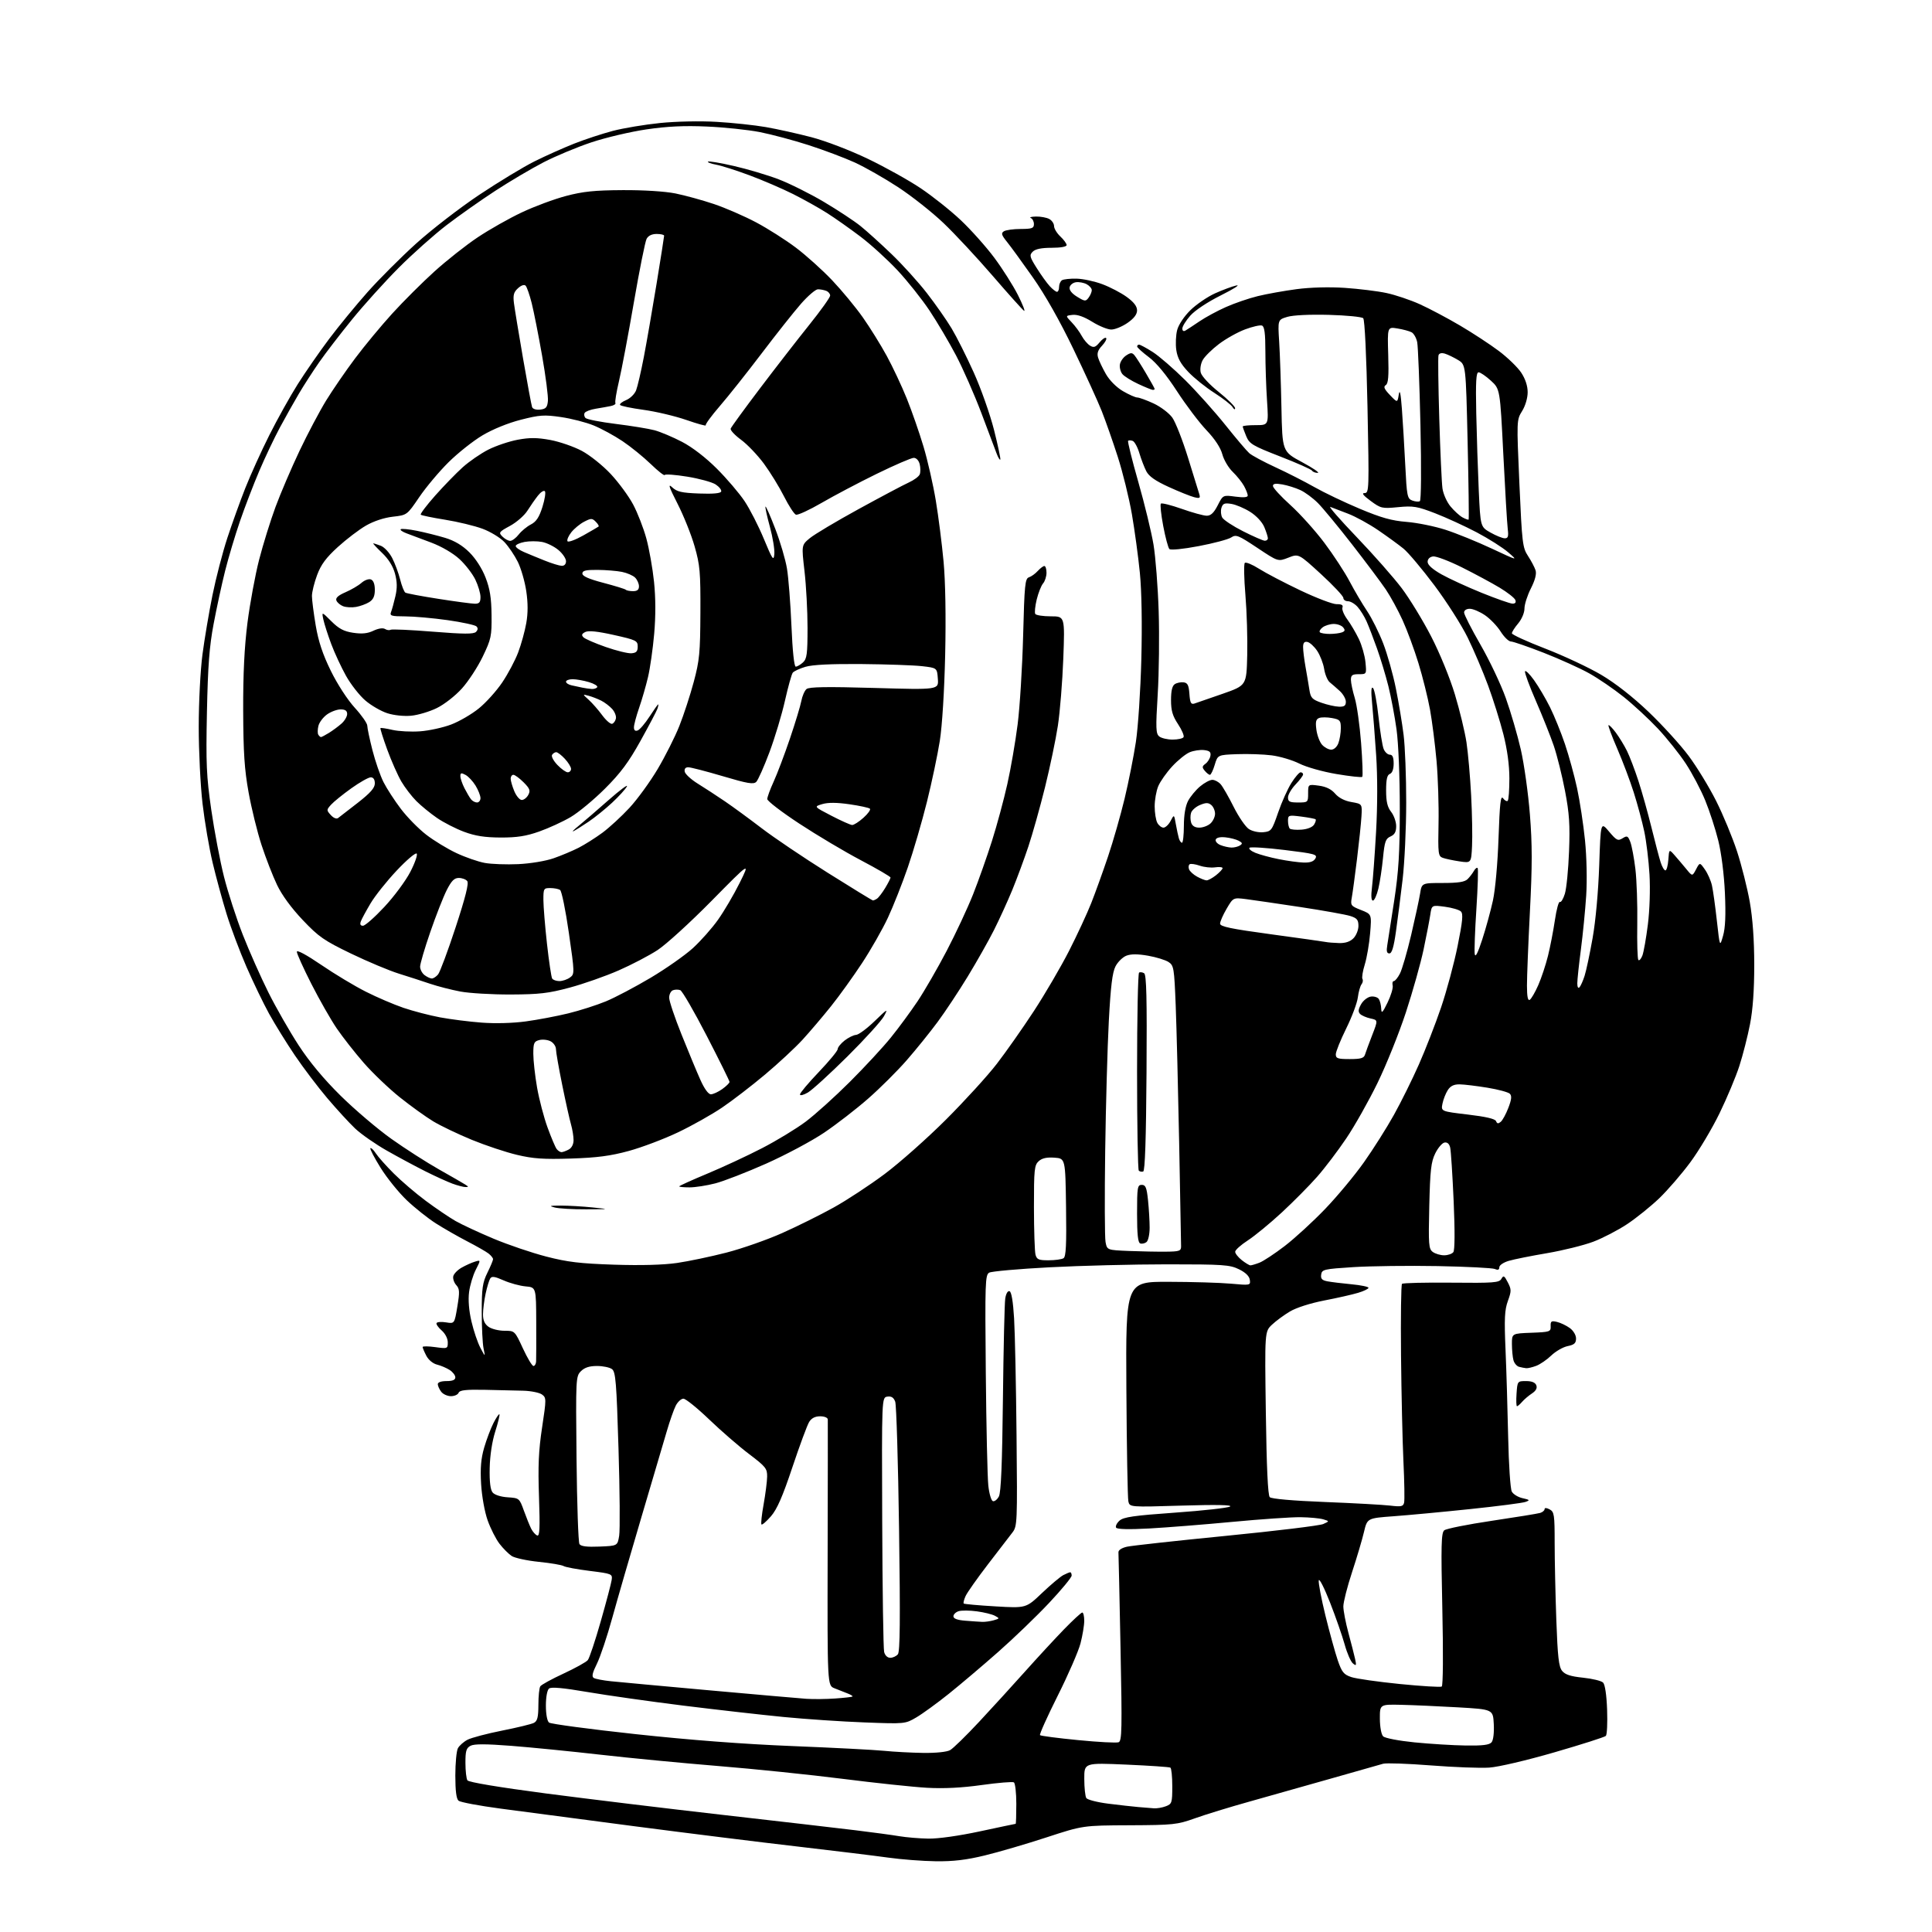 <?xml version="1.0" encoding="UTF-8" standalone="no"?>
<svg 
  version="1.1" 
  xmlns="http://www.w3.org/2000/svg" 
  xmlns:xlink="http://www.w3.org/1999/xlink" 
  xmlns:svg="http://www.w3.org/2000/svg"
  xmlns:rdf="http://www.w3.org/1999/02/22-rdf-syntax-ns#"
  xmlns:cc="http://creativecommons.org/ns#"
  xmlns:dc="http://purl.org/dc/elements/1.1/"
  viewBox="0 0 768 768"
  width="768"
  height="768"
>
<style>svg {background-color: white; }</style>"
<path stroke="none" fill="black" fill-rule="evenodd" d="M372.00,739.88C366.77,739.81 358.23,739.16 353.00,738.42C347.77,737.69 331.57,735.71 317.00,734.02C302.43,732.34 273.40,728.73 252.50,726.00C231.60,723.27 207.54,720.10 199.04,718.96C190.53,717.83 183.00,716.41 182.29,715.82C181.41,715.10 181.00,711.89 181.00,705.81C181.00,700.89 181.46,696.00 182.03,694.94C182.60,693.89 184.33,692.36 185.88,691.56C187.44,690.76 193.61,689.13 199.60,687.94C205.60,686.75 211.29,685.37 212.25,684.86C213.63,684.13 214.00,682.60 214.02,677.71C214.02,674.30 214.36,670.98 214.77,670.35C215.17,669.72 219.32,667.44 224.00,665.28C228.68,663.11 233.02,660.70 233.66,659.92C234.30,659.14 236.62,652.20 238.81,644.50C241.01,636.80 242.96,629.40 243.15,628.05C243.49,625.66 243.24,625.56 234.42,624.46C229.42,623.84 224.76,622.97 224.04,622.53C223.33,622.09 218.90,621.34 214.19,620.86C209.49,620.38 204.62,619.33 203.38,618.52C202.15,617.70 199.96,615.50 198.53,613.63C197.09,611.75 194.99,607.57 193.84,604.35C192.66,601.02 191.54,594.81 191.25,589.94C190.88,583.59 191.19,579.87 192.46,575.47C193.41,572.22 195.07,567.82 196.16,565.68C197.25,563.55 198.31,561.98 198.53,562.20C198.74,562.41 198.00,565.49 196.87,569.04C195.61,573.02 194.76,578.61 194.66,583.59C194.55,589.06 194.93,592.21 195.83,593.29C196.61,594.24 199.07,595.02 201.80,595.20C206.39,595.50 206.47,595.56 208.25,600.50C209.24,603.25 210.55,606.49 211.16,607.70C211.78,608.91 212.85,610.11 213.54,610.38C214.54,610.76 214.69,607.55 214.26,595.04C213.83,582.72 214.10,576.60 215.49,567.44C217.21,556.07 217.20,555.62 215.44,554.33C214.44,553.60 211.12,552.92 208.06,552.83C205.00,552.74 198.07,552.58 192.66,552.47C185.17,552.33 182.70,552.61 182.31,553.64C182.02,554.39 180.65,555.00 179.25,555.00C177.86,555.00 176.12,554.21 175.39,553.25C174.66,552.29 174.05,550.94 174.03,550.25C174.01,549.48 175.35,549.00 177.50,549.00C179.92,549.00 181.00,548.54 181.00,547.52C181.00,546.71 179.99,545.39 178.75,544.59C177.51,543.79 175.25,542.83 173.72,542.45C172.10,542.05 170.32,540.58 169.47,538.93C168.66,537.37 168.00,535.81 168.00,535.46C168.00,535.10 170.25,535.12 173.00,535.50C177.89,536.17 178.00,536.13 178.00,533.59C178.00,532.07 176.97,530.09 175.53,528.84C174.18,527.66 173.29,526.35 173.55,525.92C173.82,525.48 175.53,525.37 177.35,525.67C180.67,526.21 180.67,526.21 181.80,519.39C182.77,513.56 182.71,512.33 181.38,510.86C180.52,509.92 179.98,508.35 180.17,507.38C180.35,506.40 181.86,504.84 183.50,503.91C185.15,502.97 187.54,501.90 188.82,501.52C191.13,500.82 191.13,500.82 189.12,504.77C188.01,506.94 186.82,510.91 186.47,513.60C186.06,516.73 186.40,520.96 187.41,525.28C188.28,529.01 189.88,533.74 190.96,535.78C192.94,539.50 192.94,539.50 192.22,536.00C191.82,534.08 191.50,527.55 191.50,521.50C191.50,512.11 191.83,509.83 193.75,505.93C194.99,503.42 196.00,501.00 196.00,500.54C196.00,500.09 195.21,499.10 194.25,498.33C193.29,497.57 189.46,495.38 185.75,493.46C182.04,491.54 176.41,488.32 173.25,486.31C170.09,484.29 164.89,480.15 161.69,477.11C158.50,474.07 153.83,468.28 151.31,464.25C148.80,460.22 146.97,456.70 147.24,456.43C147.51,456.16 148.48,457.08 149.39,458.47C150.30,459.87 153.51,463.47 156.52,466.47C159.52,469.48 165.25,474.37 169.24,477.34C173.23,480.31 178.55,483.91 181.05,485.35C183.56,486.78 190.36,489.95 196.18,492.39C202.00,494.83 211.43,498.03 217.13,499.50C225.59,501.69 230.56,502.28 244.12,502.73C254.82,503.08 263.72,502.83 269.12,502.05C273.73,501.38 282.57,499.52 288.76,497.93C294.96,496.33 304.95,492.83 310.96,490.15C316.97,487.47 326.15,482.91 331.36,480.02C336.57,477.14 345.71,471.13 351.67,466.68C357.63,462.22 368.60,452.49 376.06,445.04C383.51,437.59 392.60,427.63 396.24,422.90C399.89,418.17 406.53,408.72 410.99,401.90C415.45,395.08 421.73,384.32 424.96,378.00C428.18,371.68 432.15,363.12 433.78,359.00C435.41,354.88 438.41,346.55 440.45,340.50C442.49,334.45 445.45,324.10 447.04,317.50C448.62,310.90 450.64,300.77 451.52,295.00C452.41,289.18 453.38,274.47 453.70,262.00C454.05,248.05 453.83,235.05 453.12,227.79C452.49,221.35 451.05,210.81 449.94,204.37C448.82,197.93 446.29,187.67 444.33,181.58C442.37,175.49 439.50,167.32 437.96,163.42C436.42,159.53 431.34,148.42 426.68,138.73C421.33,127.60 415.41,117.14 410.60,110.31C406.42,104.36 401.79,98.00 400.31,96.17C398.09,93.42 397.88,92.69 399.06,91.94C399.85,91.44 402.86,91.02 405.75,91.02C410.25,91.00 411.00,90.73 411.00,89.08C411.00,88.03 410.44,86.94 409.75,86.66C409.06,86.38 409.99,86.12 411.82,86.08C413.64,86.04 416.00,86.47 417.07,87.04C418.13,87.60 419.00,88.88 419.00,89.86C419.00,90.85 420.13,92.71 421.50,94.00C422.88,95.29 424.00,96.83 424.00,97.42C424.00,98.07 421.63,98.50 418.04,98.50C413.99,98.50 411.57,99.00 410.53,100.04C409.14,101.43 409.29,102.08 412.10,106.54C413.81,109.27 416.14,112.51 417.28,113.75C418.42,114.99 419.72,116.00 420.17,116.00C420.63,116.00 421.00,115.13 421.00,114.06C421.00,112.99 421.53,111.79 422.17,111.39C422.82,110.99 425.43,110.71 427.97,110.77C430.52,110.83 435.12,111.82 438.19,112.97C441.27,114.12 445.64,116.40 447.89,118.04C450.70,120.07 452.00,121.76 452.00,123.37C452.00,124.97 450.78,126.57 448.20,128.36C446.10,129.81 443.21,131.00 441.76,131.00C440.32,131.00 436.91,129.62 434.18,127.92C430.92,125.90 428.25,124.96 426.37,125.17C423.50,125.50 423.50,125.50 426.00,128.11C427.38,129.55 429.18,131.98 430.00,133.52C430.82,135.05 432.32,136.80 433.31,137.40C434.79,138.29 435.49,138.05 437.09,136.11C438.17,134.79 439.34,134.01 439.70,134.36C440.05,134.72 439.32,136.09 438.08,137.42C436.42,139.18 436.00,140.46 436.51,142.16C436.89,143.45 438.30,146.40 439.63,148.72C441.06,151.21 443.82,153.98 446.36,155.47C448.74,156.86 451.31,158.00 452.09,158.01C452.86,158.02 455.79,159.09 458.60,160.39C461.40,161.70 464.74,164.23 466.02,166.02C467.29,167.81 470.09,174.95 472.24,181.89C474.39,188.83 476.41,195.35 476.73,196.40C477.23,198.02 476.94,198.20 474.69,197.64C473.24,197.27 468.70,195.45 464.60,193.58C459.31,191.17 456.72,189.36 455.68,187.34C454.88,185.78 453.63,182.54 452.92,180.15C452.21,177.75 451.01,175.56 450.27,175.27C449.52,174.99 448.70,174.97 448.44,175.23C448.18,175.49 450.00,182.86 452.50,191.60C455.00,200.35 457.71,211.55 458.54,216.50C459.36,221.45 460.29,233.38 460.59,243.00C460.90,252.62 460.73,267.48 460.21,276.00C459.38,289.58 459.46,291.65 460.82,292.75C461.68,293.44 464.07,294.00 466.13,294.00C468.19,294.00 470.15,293.57 470.48,293.04C470.81,292.50 469.82,290.17 468.29,287.86C466.11,284.57 465.50,282.48 465.50,278.29C465.50,274.62 465.97,272.62 467.00,271.96C467.82,271.42 469.40,271.10 470.50,271.24C472.10,271.45 472.56,272.38 472.81,275.85C473.07,279.40 473.43,280.10 474.81,279.67C475.74,279.37 480.77,277.64 486.00,275.80C495.50,272.47 495.50,272.47 495.79,260.49C495.95,253.89 495.63,243.11 495.07,236.52C494.51,229.93 494.41,224.19 494.83,223.77C495.26,223.34 497.80,224.39 500.48,226.09C503.16,227.79 510.56,231.66 516.92,234.69C523.29,237.72 529.77,240.19 531.33,240.17C533.33,240.14 534.01,240.53 533.64,241.50C533.35,242.25 534.21,244.36 535.55,246.19C536.90,248.01 538.97,251.53 540.16,254.00C541.35,256.48 542.54,260.64 542.79,263.25C543.25,268.00 543.25,268.00 540.13,268.00C537.55,268.00 537.00,268.39 537.01,270.25C537.02,271.49 537.71,274.75 538.55,277.50C539.38,280.25 540.52,288.30 541.06,295.39C541.60,302.48 541.81,308.52 541.52,308.81C541.23,309.10 536.61,308.60 531.25,307.69C525.79,306.77 519.30,304.94 516.50,303.53C513.75,302.15 508.80,300.68 505.50,300.26C502.20,299.84 496.02,299.63 491.78,299.79C484.06,300.08 484.06,300.08 482.87,304.04C482.22,306.22 481.36,308.00 480.96,308.00C480.57,308.00 479.64,307.28 478.91,306.39C477.78,305.04 477.83,304.60 479.20,303.60C480.09,302.95 480.97,301.53 481.16,300.46C481.42,298.95 480.85,298.43 478.64,298.17C477.07,297.99 474.49,298.38 472.92,299.03C471.34,299.69 468.20,302.22 465.95,304.67C463.69,307.12 461.21,310.65 460.42,312.53C459.64,314.40 459.00,318.00 459.00,320.53C459.00,323.06 459.47,326.00 460.04,327.07C460.60,328.13 461.72,329.00 462.50,329.00C463.29,329.00 464.56,327.80 465.33,326.34C466.72,323.69 466.72,323.69 467.41,327.59C467.79,329.74 468.34,332.29 468.62,333.25C468.90,334.21 469.46,335.00 469.86,335.00C470.26,335.00 470.60,331.96 470.61,328.25C470.62,323.95 471.23,320.36 472.28,318.37C473.19,316.65 475.33,314.06 477.04,312.62C478.75,311.18 480.95,310.00 481.92,310.00C482.89,310.00 484.38,310.79 485.23,311.75C486.08,312.71 488.40,316.75 490.39,320.73C492.38,324.70 495.10,328.67 496.43,329.55C497.79,330.44 500.32,331.00 502.18,330.82C505.34,330.51 505.61,330.15 508.08,322.99C509.50,318.86 511.87,313.58 513.35,311.24C514.82,308.91 516.47,307.00 517.01,307.00C517.56,307.00 518.00,307.38 518.00,307.85C518.00,308.32 516.65,310.12 515.00,311.84C513.35,313.57 512.00,315.89 512.00,316.99C512.00,318.67 512.66,319.00 516.00,319.00C519.93,319.00 520.00,318.94 520.00,315.37C520.00,311.74 520.00,311.74 524.25,312.31C527.12,312.69 529.22,313.72 530.74,315.49C532.18,317.16 534.52,318.37 537.25,318.83C541.50,319.57 541.50,319.57 541.20,324.53C541.04,327.26 540.24,334.90 539.43,341.50C538.62,348.10 537.69,354.98 537.36,356.78C536.79,359.90 536.98,360.15 541.01,361.74C545.27,363.41 545.27,363.41 544.65,370.95C544.31,375.10 543.35,380.69 542.53,383.37C541.70,386.04 541.28,388.65 541.60,389.16C541.91,389.67 541.74,390.63 541.22,391.29C540.70,391.96 540.04,394.30 539.76,396.50C539.49,398.70 537.40,404.26 535.13,408.86C532.86,413.46 531.00,418.07 531.00,419.11C531.00,420.74 531.77,421.00 536.53,421.00C540.93,421.00 542.17,420.64 542.60,419.25C542.89,418.29 544.18,414.80 545.46,411.50C547.79,405.50 547.79,405.50 544.80,404.86C543.16,404.50 541.30,403.70 540.67,403.07C539.82,402.22 539.91,401.25 541.05,399.21C541.88,397.72 543.63,396.35 544.92,396.16C546.21,395.98 547.66,396.43 548.12,397.16C548.59,397.90 549.01,399.62 549.06,401.00C549.14,403.06 549.59,402.61 551.59,398.50C552.93,395.75 553.84,392.71 553.61,391.75C553.38,390.79 553.58,390.00 554.07,390.00C554.55,390.00 555.65,388.65 556.50,387.00C557.35,385.35 559.35,378.49 560.94,371.75C562.52,365.01 564.13,357.59 564.50,355.25C565.18,351.00 565.18,351.00 573.52,351.00C579.72,351.00 582.26,350.60 583.41,349.45C584.26,348.60 585.38,347.14 585.90,346.21C586.42,345.28 587.09,344.76 587.38,345.05C587.68,345.34 587.45,352.65 586.89,361.29C586.32,369.92 586.03,378.01 586.23,379.25C586.48,380.77 587.45,378.89 589.21,373.48C590.65,369.07 592.56,362.10 593.46,357.98C594.40,353.66 595.35,343.14 595.69,333.09C596.18,319.21 596.54,316.02 597.50,317.33C598.16,318.23 598.99,318.68 599.35,318.32C599.71,317.96 600.00,313.97 600.00,309.46C600.00,304.10 599.17,298.00 597.62,291.88C596.30,286.72 593.57,278.00 591.54,272.50C589.51,267.00 585.87,258.45 583.45,253.50C581.03,248.55 575.07,239.20 570.21,232.71C565.35,226.23 559.82,219.66 557.93,218.11C556.05,216.57 551.50,213.26 547.84,210.76C544.18,208.26 538.78,205.30 535.84,204.19C532.90,203.08 529.75,201.88 528.84,201.51C527.92,201.15 532.65,206.56 539.34,213.54C546.03,220.52 554.07,229.65 557.22,233.83C560.36,238.01 565.62,246.62 568.89,252.96C572.30,259.56 576.34,269.42 578.33,276.00C580.24,282.32 582.32,290.93 582.95,295.11C583.58,299.30 584.41,308.75 584.80,316.11C585.19,323.48 585.35,332.56 585.16,336.30C584.83,343.10 584.83,343.10 580.16,342.41C577.60,342.03 574.62,341.40 573.54,341.01C571.71,340.35 571.60,339.43 571.84,327.40C571.99,320.30 571.63,309.10 571.05,302.50C570.46,295.90 569.29,286.68 568.44,282.00C567.58,277.32 565.53,269.06 563.86,263.63C562.20,258.20 559.36,250.50 557.54,246.52C555.73,242.54 552.72,237.04 550.87,234.30C549.02,231.56 543.00,223.53 537.50,216.45C532.00,209.38 525.88,201.97 523.90,199.98C521.93,198.00 518.78,195.67 516.90,194.81C515.03,193.94 511.81,192.94 509.75,192.57C507.00,192.09 506.00,192.26 506.01,193.20C506.02,193.92 509.14,197.32 512.96,200.77C516.77,204.22 522.85,210.97 526.45,215.77C530.06,220.57 534.59,227.50 536.51,231.16C538.44,234.82 541.55,240.10 543.43,242.89C545.31,245.68 548.20,251.48 549.85,255.77C551.51,260.07 553.77,268.12 554.88,273.66C556.00,279.21 557.38,287.50 557.95,292.10C558.53,296.69 559.00,308.78 558.99,318.97C558.99,329.16 558.34,342.90 557.57,349.50C556.79,356.10 555.60,365.44 554.92,370.25C554.05,376.48 553.30,379.00 552.30,379.00C551.28,379.00 551.06,378.13 551.46,375.75C551.76,373.96 553.00,365.98 554.22,358.00C555.98,346.40 556.43,339.10 556.44,321.50C556.45,308.82 555.90,295.48 555.15,290.00C554.43,284.77 552.97,277.01 551.90,272.75C550.83,268.49 548.80,261.74 547.37,257.75C545.95,253.76 544.09,248.93 543.23,247.00C542.37,245.07 540.77,242.49 539.66,241.25C538.56,240.01 536.83,239.00 535.83,239.00C534.82,239.00 534.00,238.41 534.00,237.68C534.00,236.96 530.00,232.70 525.12,228.22C516.23,220.07 516.23,220.07 512.14,221.68C508.05,223.28 508.05,223.28 499.79,217.77C492.21,212.73 491.34,212.38 489.40,213.66C488.23,214.42 482.43,215.97 476.50,217.09C470.23,218.28 465.36,218.76 464.85,218.25C464.36,217.76 463.26,213.64 462.40,209.09C461.54,204.55 461.12,200.54 461.47,200.20C461.81,199.85 465.56,200.80 469.80,202.29C474.03,203.79 478.50,205.02 479.73,205.01C481.33,205.00 482.55,203.84 484.06,200.88C486.16,196.76 486.16,196.76 491.08,197.42C494.35,197.85 496.00,197.71 496.00,196.98C496.00,196.39 495.34,194.69 494.53,193.20C493.72,191.72 491.69,189.18 490.02,187.57C488.35,185.97 486.49,182.82 485.89,180.57C485.19,177.96 482.93,174.52 479.58,171.00C476.70,167.97 471.43,161.00 467.86,155.50C463.68,149.06 459.71,144.25 456.72,142.00C454.16,140.07 452.05,138.16 452.03,137.75C452.01,137.34 452.36,137.00 452.80,137.00C453.25,137.00 455.68,138.31 458.20,139.91C460.73,141.52 466.57,146.58 471.19,151.16C475.80,155.75 482.98,163.78 487.15,169.00C491.32,174.22 495.58,179.25 496.62,180.16C497.65,181.07 502.32,183.58 507.00,185.74C511.68,187.89 518.65,191.45 522.50,193.63C526.35,195.82 534.45,199.69 540.50,202.23C549.05,205.82 553.20,206.99 559.12,207.46C563.31,207.79 570.28,209.20 574.62,210.60C578.95,212.00 587.23,215.36 593.00,218.07C603.50,222.98 603.50,222.98 599.52,219.55C597.33,217.65 591.70,214.09 587.02,211.62C582.33,209.15 574.90,205.74 570.50,204.04C563.37,201.29 561.78,201.02 555.80,201.60C549.40,202.22 548.91,202.11 544.85,199.12C541.90,196.95 541.17,196.00 542.45,196.00C544.23,196.00 544.27,194.64 543.60,161.75C543.18,141.33 542.50,127.10 541.90,126.50C541.35,125.95 535.19,125.35 528.21,125.16C520.61,124.96 514.00,125.28 511.73,125.96C507.94,127.10 507.94,127.10 508.49,135.80C508.79,140.58 509.20,152.38 509.39,162.00C509.74,179.50 509.74,179.50 517.62,183.73C521.95,186.06 524.74,187.97 523.81,187.98C522.88,187.99 521.86,187.59 521.55,187.08C521.24,186.57 515.54,184.04 508.89,181.46C497.89,177.18 496.67,176.45 495.40,173.41C494.63,171.57 494.00,169.82 494.00,169.53C494.00,169.24 496.32,169.00 499.15,169.00C504.30,169.00 504.30,169.00 503.66,159.25C503.30,153.89 503.01,145.10 503.01,139.72C503.00,132.47 502.65,129.80 501.66,129.42C500.92,129.14 497.89,129.83 494.91,130.95C491.93,132.07 487.26,134.69 484.53,136.77C481.79,138.84 478.91,141.69 478.12,143.09C477.30,144.55 476.96,146.69 477.31,148.11C477.67,149.52 480.77,152.86 484.47,155.82C488.06,158.70 490.99,161.61 490.97,162.28C490.95,162.96 490.51,162.76 489.97,161.84C489.44,160.93 486.19,158.39 482.75,156.19C479.31,154.00 474.64,150.25 472.37,147.85C469.34,144.65 468.08,142.36 467.60,139.19C467.25,136.82 467.41,133.21 467.95,131.17C468.53,129.01 470.74,125.71 473.23,123.28C475.58,120.98 479.98,117.98 483.00,116.61C486.02,115.25 489.85,113.83 491.50,113.47C493.15,113.12 490.40,114.87 485.39,117.37C480.01,120.06 474.99,123.39 473.14,125.50C471.41,127.46 470.00,129.76 470.00,130.59C470.00,131.54 470.48,131.84 471.25,131.39C471.94,130.99 474.44,129.35 476.81,127.74C479.18,126.13 483.91,123.57 487.31,122.06C490.72,120.54 496.43,118.58 500.00,117.71C503.57,116.84 510.53,115.59 515.46,114.94C520.94,114.22 528.37,114.02 534.57,114.43C540.14,114.81 547.58,115.72 551.10,116.47C554.62,117.21 560.59,119.22 564.37,120.92C568.15,122.63 575.35,126.44 580.37,129.40C585.39,132.35 592.35,136.91 595.83,139.53C599.32,142.15 603.32,146.03 604.72,148.15C606.36,150.64 607.27,153.40 607.27,155.92C607.27,158.20 606.36,161.31 605.07,163.39C602.87,166.95 602.87,166.98 603.98,192.23C605.03,215.96 605.24,217.71 607.41,221.01C608.68,222.95 610.03,225.51 610.41,226.70C610.86,228.14 610.24,230.57 608.55,233.91C607.15,236.67 606.00,240.26 606.00,241.89C606.00,243.58 604.93,246.11 603.50,247.82C602.12,249.45 601.00,251.22 601.00,251.75C601.00,252.27 607.00,255.03 614.34,257.86C621.67,260.70 631.66,265.38 636.53,268.26C642.14,271.58 649.05,276.99 655.36,283.00C660.84,288.23 668.00,296.09 671.27,300.48C674.54,304.87 679.46,312.94 682.21,318.42C684.96,323.89 688.69,332.90 690.50,338.44C692.30,343.97 694.58,353.00 695.56,358.50C696.72,365.09 697.33,373.62 697.34,383.50C697.34,393.54 696.79,401.37 695.65,407.18C694.72,411.96 692.83,419.38 691.44,423.68C690.06,427.98 686.50,436.47 683.54,442.55C680.59,448.63 675.35,457.41 671.91,462.05C668.47,466.70 662.92,473.12 659.58,476.33C656.24,479.53 650.51,484.15 646.86,486.58C643.21,489.01 637.13,492.17 633.36,493.60C629.59,495.02 621.33,497.07 615.00,498.15C608.67,499.22 601.81,500.60 599.75,501.21C597.65,501.83 596.00,502.95 596.00,503.77C596.00,504.77 595.46,504.98 594.25,504.45C593.29,504.03 583.05,503.51 571.50,503.29C559.95,503.08 544.88,503.27 538.00,503.70C526.25,504.45 525.48,504.63 525.19,506.66C524.95,508.34 525.51,508.93 527.69,509.35C529.24,509.64 533.54,510.17 537.25,510.52C540.96,510.87 544.00,511.50 544.00,511.92C544.00,512.34 542.14,513.24 539.86,513.92C537.58,514.61 531.52,515.98 526.38,516.97C520.91,518.03 515.28,519.83 512.78,521.33C510.42,522.73 507.20,525.10 505.62,526.60C502.74,529.32 502.74,529.32 503.19,561.68C503.49,583.33 504.01,594.41 504.75,595.15C505.42,595.82 513.94,596.57 526.67,597.07C538.13,597.52 549.80,598.17 552.62,598.50C557.02,599.03 557.80,598.86 558.16,597.31C558.39,596.31 558.27,588.98 557.89,581.00C557.51,573.02 557.08,554.01 556.93,538.75C556.78,523.49 556.95,510.71 557.32,510.35C557.68,509.99 566.50,509.78 576.92,509.88C593.86,510.05 595.96,509.89 596.82,508.37C597.65,506.88 597.98,507.05 599.37,509.75C600.83,512.57 600.83,513.22 599.40,517.17C598.11,520.72 597.94,524.20 598.47,536.50C598.82,544.75 599.29,560.39 599.52,571.25C599.74,582.11 600.39,591.86 600.96,592.92C601.52,593.97 603.45,595.16 605.24,595.55C608.12,596.19 608.26,596.36 606.43,597.03C605.30,597.45 595.40,598.74 584.43,599.88C573.47,601.03 559.77,602.31 554.00,602.73C543.50,603.50 543.50,603.50 542.20,609.00C541.49,612.02 539.35,619.23 537.45,625.00C535.55,630.78 534.00,636.88 534.00,638.57C534.00,640.26 534.91,644.98 536.01,649.07C537.12,653.16 538.32,657.85 538.68,659.50C539.25,662.12 539.14,662.34 537.80,661.23C536.95,660.54 535.48,657.16 534.53,653.73C533.58,650.30 530.96,642.77 528.70,637.00C526.44,631.23 524.42,627.27 524.23,628.22C524.03,629.16 525.22,635.46 526.88,642.22C528.54,648.97 530.75,656.98 531.78,660.00C533.41,664.74 534.16,665.66 537.18,666.67C539.11,667.32 547.78,668.55 556.45,669.42C565.12,670.28 572.62,670.74 573.11,670.43C573.64,670.11 573.74,657.26 573.35,639.69C572.79,614.19 572.91,609.32 574.12,608.32C574.90,607.67 583.41,605.97 593.02,604.54C602.63,603.11 611.29,601.70 612.25,601.41C613.21,601.11 614.00,600.43 614.00,599.90C614.00,599.31 614.78,599.35 616.00,600.00C617.83,600.98 618.00,602.09 618.00,613.37C618.00,620.14 618.30,633.89 618.66,643.93C619.19,658.63 619.64,662.57 620.96,664.20C622.17,665.69 624.34,666.40 629.30,666.91C632.99,667.29 636.57,668.17 637.25,668.85C638.02,669.62 638.64,673.79 638.85,679.65C639.04,684.90 638.82,689.58 638.35,690.05C637.88,690.52 628.73,693.44 618.00,696.55C606.86,699.78 595.71,702.40 592.00,702.65C588.42,702.89 577.98,702.50 568.80,701.78C559.61,701.06 551.06,700.76 549.80,701.12C548.53,701.48 539.17,704.13 529.00,707.03C518.83,709.92 504.20,714.05 496.50,716.21C488.80,718.36 479.12,721.33 475.00,722.81C467.94,725.33 466.42,725.49 449.00,725.57C430.50,725.65 430.50,725.65 416.00,730.39C408.02,733.00 397.00,736.23 391.50,737.56C384.15,739.35 378.98,739.97 372.00,739.88zM369.01,730.88C372.91,730.95 381.15,729.79 389.50,728.00C397.19,726.35 403.59,725.00 403.74,725.00C403.88,725.00 404.00,721.43 404.00,717.06C404.00,712.69 403.56,708.85 403.03,708.52C402.50,708.19 396.76,708.67 390.28,709.57C382.34,710.69 375.24,711.04 368.50,710.67C363.00,710.36 347.93,708.76 335.00,707.12C322.07,705.48 299.80,703.18 285.50,702.02C271.20,700.85 250.05,698.82 238.50,697.50C226.95,696.18 211.10,694.61 203.28,694.00C193.04,693.21 188.49,693.20 187.03,693.98C185.35,694.88 185.00,696.06 185.02,700.79C185.02,703.93 185.38,707.05 185.80,707.71C186.28,708.46 198.26,710.46 217.04,712.93C233.79,715.12 265.50,718.97 287.50,721.47C309.50,723.97 333.12,726.71 340.00,727.55C346.88,728.39 354.75,729.45 357.50,729.92C360.25,730.38 365.43,730.82 369.01,730.88zM458.68,718.83C459.89,718.92 462.02,718.56 463.43,718.02C465.85,717.11 466.00,716.64 466.00,710.08C466.00,706.25 465.66,702.91 465.25,702.66C464.84,702.40 456.96,701.87 447.75,701.46C431.00,700.73 431.00,700.73 431.02,707.12C431.02,710.63 431.39,714.06 431.82,714.75C432.26,715.43 436.19,716.44 440.56,716.99C444.93,717.54 450.30,718.14 452.50,718.33C454.70,718.51 457.48,718.74 458.68,718.83zM367.00,696.81C372.04,696.88 376.39,696.43 377.67,695.71C378.87,695.05 384.04,690.00 389.17,684.50C394.30,679.00 402.52,670.00 407.43,664.50C412.34,659.00 419.31,651.46 422.90,647.75C426.50,644.04 429.80,641.00 430.22,641.00C430.65,641.00 431.00,642.48 431.00,644.29C431.00,646.10 430.33,650.14 429.52,653.26C428.71,656.39 424.63,665.76 420.46,674.08C416.29,682.40 413.12,689.46 413.42,689.75C413.72,690.05 420.53,690.94 428.57,691.72C436.60,692.51 443.84,692.89 444.67,692.57C445.98,692.07 446.08,687.44 445.43,655.27C445.03,635.07 444.66,617.88 444.60,617.08C444.54,616.20 445.88,615.32 448.00,614.84C449.93,614.41 467.70,612.46 487.50,610.51C507.30,608.56 524.62,606.45 526.00,605.83C528.50,604.70 528.50,604.70 526.00,603.95C524.62,603.54 520.58,603.16 517.00,603.11C513.42,603.06 501.27,603.89 490.00,604.96C478.73,606.02 463.83,607.21 456.89,607.59C448.78,608.03 444.07,607.92 443.67,607.27C443.33,606.72 443.93,605.47 445.00,604.50C446.60,603.05 450.60,602.47 467.20,601.29C478.33,600.50 488.13,599.41 488.97,598.87C489.98,598.22 483.51,598.09 469.78,598.50C449.07,599.13 449.07,599.13 448.54,596.81C448.25,595.54 447.89,575.38 447.75,552.00C447.50,509.50 447.50,509.50 464.50,509.54C473.85,509.56 485.02,509.89 489.32,510.28C497.02,510.98 497.13,510.95 496.82,508.74C496.61,507.28 495.11,505.82 492.50,504.55C488.86,502.77 486.28,502.59 464.00,502.59C450.52,502.59 429.47,503.12 417.22,503.77C404.96,504.41 394.16,505.37 393.22,505.90C391.63,506.79 391.53,509.82 391.87,545.78C392.07,567.19 392.52,587.32 392.87,590.52C393.21,593.72 394.03,596.51 394.68,596.73C395.33,596.95 396.41,596.11 397.07,594.87C397.92,593.28 398.39,581.93 398.68,556.06C398.90,535.95 399.32,518.01 399.60,516.19C399.90,514.23 400.60,513.03 401.31,513.27C402.07,513.52 402.72,517.38 403.12,524.08C403.46,529.81 403.90,550.73 404.09,570.56C404.44,605.22 404.37,606.71 402.47,609.17C401.39,610.58 397.01,616.27 392.75,621.81C388.49,627.36 384.48,633.05 383.84,634.45C383.20,635.86 382.86,637.20 383.10,637.43C383.33,637.66 389.00,638.17 395.70,638.56C407.89,639.28 407.89,639.28 414.19,633.27C417.66,629.97 421.48,626.76 422.68,626.13C423.89,625.51 425.12,625.00 425.43,625.00C425.75,625.00 426.00,625.59 426.00,626.32C426.00,627.05 421.98,631.93 417.06,637.16C412.14,642.40 403.03,651.18 396.81,656.66C390.59,662.15 381.71,669.67 377.08,673.38C372.44,677.09 366.66,681.29 364.23,682.71C359.83,685.29 359.74,685.30 343.66,684.69C334.77,684.36 320.30,683.39 311.50,682.53C302.70,681.67 284.70,679.63 271.50,677.99C258.30,676.34 241.20,673.92 233.50,672.60C223.81,670.94 219.12,670.52 218.25,671.22C217.51,671.83 217.00,674.61 217.00,678.00C217.00,681.41 217.51,684.16 218.25,684.75C218.94,685.30 234.35,687.36 252.50,689.33C274.31,691.69 295.51,693.31 315.00,694.09C331.23,694.74 347.65,695.59 351.50,695.98C355.35,696.37 362.32,696.74 367.00,696.81zM582.63,693.87C589.41,693.97 592.06,693.64 592.93,692.58C593.62,691.75 593.98,688.78 593.80,685.33C593.50,679.50 593.50,679.50 579.50,678.69C571.80,678.25 561.67,677.80 557.00,677.69C548.50,677.50 548.50,677.50 548.52,683.22C548.54,686.50 549.09,689.49 549.82,690.22C550.54,690.94 556.01,691.99 562.30,692.62C568.46,693.23 577.61,693.80 582.63,693.87zM332.00,675.18C335.57,674.93 338.67,674.58 338.88,674.40C339.09,674.22 338.19,673.66 336.88,673.15C335.57,672.64 333.24,671.72 331.70,671.11C328.89,669.99 328.89,669.99 329.00,617.75C329.07,589.01 329.09,564.94 329.06,564.25C329.03,563.54 327.71,563.00 326.02,563.00C324.02,563.00 322.59,563.73 321.65,565.25C320.88,566.49 317.89,574.58 314.99,583.24C311.09,594.92 308.89,599.95 306.47,602.74C304.67,604.81 302.97,606.27 302.70,606.00C302.42,605.73 302.80,602.12 303.55,598.00C304.29,593.88 304.92,588.92 304.95,586.99C305.00,583.78 304.38,583.01 297.75,577.99C293.76,574.97 286.63,568.79 281.90,564.25C277.17,559.71 272.57,556.00 271.67,556.00C270.78,556.00 269.41,557.24 268.64,558.75C267.86,560.26 266.24,564.88 265.04,569.00C263.85,573.12 259.33,588.42 255.00,603.00C250.68,617.58 245.47,635.58 243.42,643.00C241.38,650.42 238.61,658.70 237.27,661.39C235.50,664.94 235.15,666.47 236.01,667.00C236.66,667.41 239.73,668.00 242.84,668.32C245.96,668.64 263.57,670.27 282.00,671.93C300.43,673.59 317.75,675.11 320.50,675.30C323.25,675.49 328.43,675.43 332.00,675.18zM353.90,659.00C354.92,659.00 356.28,658.37 356.92,657.60C357.78,656.56 357.90,643.94 357.39,607.85C357.02,581.26 356.33,558.46 355.86,557.18C355.24,555.53 354.35,554.95 352.75,555.18C350.50,555.50 350.50,555.50 350.69,604.93C350.79,632.12 351.14,655.41 351.46,656.68C351.80,658.07 352.79,659.00 353.90,659.00zM390.50,644.72C391.60,644.76 393.62,644.48 395.00,644.09C397.41,643.40 397.42,643.34 395.50,642.30C394.40,641.71 391.16,640.91 388.31,640.53C385.45,640.14 382.19,640.12 381.06,640.48C379.93,640.84 379.00,641.75 379.00,642.51C379.00,643.44 380.56,644.01 383.75,644.26C386.36,644.47 389.40,644.68 390.50,644.72zM238.32,614.79C245.47,614.50 245.47,614.50 246.13,610.50C246.50,608.30 246.38,592.77 245.87,576.00C245.07,549.41 244.73,545.34 243.28,544.25C242.37,543.56 239.68,543.00 237.31,543.00C234.28,543.00 232.38,543.62 230.93,545.07C228.90,547.10 228.86,547.88 229.18,579.82C229.36,597.79 229.88,613.08 230.34,613.79C230.92,614.70 233.30,615.00 238.32,614.79zM603.03,559.00C602.74,559.00 602.66,556.75 602.85,554.00C603.19,549.04 603.22,549.00 606.63,549.00C608.92,549.00 610.28,549.56 610.71,550.68C611.14,551.80 610.56,552.87 608.96,553.93C607.65,554.79 605.89,556.29 605.06,557.25C604.23,558.21 603.32,559.00 603.03,559.00zM606.68,543.88C606.03,543.82 604.76,543.57 603.85,543.33C602.95,543.09 601.94,541.90 601.62,540.70C601.29,539.49 601.02,536.61 601.01,534.29C601.00,530.08 601.00,530.08 608.75,529.79C616.13,529.51 616.50,529.39 616.41,527.18C616.34,525.19 616.68,524.95 618.91,525.48C620.34,525.81 622.62,526.91 624.00,527.90C625.44,528.95 626.50,530.71 626.50,532.07C626.50,533.93 625.81,534.56 623.16,535.10C621.32,535.48 618.40,537.16 616.66,538.83C614.92,540.51 612.23,542.35 610.68,542.94C609.14,543.52 607.34,543.95 606.68,543.88zM212.05,543.00C212.57,543.00 213.05,542.21 213.11,541.25C213.17,540.29 213.19,533.25 213.16,525.62C213.11,511.73 213.11,511.73 208.93,511.36C206.63,511.15 202.70,510.08 200.20,508.97C196.63,507.39 195.47,507.23 194.86,508.23C194.42,508.93 193.60,511.66 193.03,514.30C192.46,516.94 192.00,520.63 192.00,522.49C192.00,524.87 192.67,526.35 194.22,527.44C195.44,528.30 198.28,529.00 200.53,529.00C204.61,529.00 204.62,529.00 207.86,536.00C209.64,539.85 211.53,543.00 212.05,543.00zM497.07,503.00C497.51,503.00 499.12,502.53 500.65,501.94C502.17,501.36 506.68,498.39 510.66,495.34C514.64,492.29 521.86,485.68 526.70,480.64C531.54,475.61 538.52,467.22 542.21,461.99C545.90,456.77 551.25,448.31 554.10,443.19C556.94,438.08 561.41,429.08 564.01,423.19C566.62,417.31 570.59,407.10 572.84,400.50C575.08,393.90 578.05,382.88 579.43,376.01C581.42,366.16 581.69,363.27 580.73,362.32C580.05,361.66 577.17,360.81 574.32,360.44C569.14,359.76 569.14,359.76 568.56,363.63C568.24,365.76 567.05,371.96 565.90,377.42C564.75,382.87 561.59,394.12 558.87,402.42C556.15,410.71 551.07,423.35 547.58,430.50C544.10,437.65 538.52,447.55 535.18,452.50C531.85,457.45 526.62,464.34 523.56,467.81C520.51,471.28 514.20,477.65 509.54,481.97C504.88,486.28 498.80,491.28 496.03,493.08C493.26,494.87 491.00,496.90 491.00,497.60C491.00,498.29 492.19,499.79 493.63,500.93C495.08,502.07 496.63,503.00 497.07,503.00zM416.87,500.98C419.41,500.98 422.07,500.61 422.77,500.16C423.75,499.54 423.98,494.80 423.77,479.93C423.50,460.50 423.50,460.50 419.15,460.19C416.10,459.97 414.23,460.39 412.90,461.59C411.18,463.15 411.00,464.87 411.01,479.90C411.02,489.03 411.30,497.51 411.63,498.75C412.15,500.68 412.90,501.00 416.87,500.98zM574.07,499.00C575.55,499.00 577.19,498.44 577.72,497.75C578.32,496.96 578.37,489.44 577.85,477.50C577.39,467.05 576.77,457.46 576.47,456.18C576.12,454.68 575.33,453.98 574.21,454.18C573.27,454.36 571.61,456.30 570.53,458.50C568.87,461.87 568.50,465.15 568.16,479.43C567.80,494.88 567.92,496.47 569.57,497.68C570.57,498.40 572.59,499.00 574.07,499.00zM463.50,497.56C468.81,497.51 469.50,497.27 469.50,495.50C469.50,494.40 469.16,475.95 468.74,454.50C468.32,433.05 467.70,408.38 467.36,399.69C466.77,384.77 466.61,383.79 464.51,382.41C463.28,381.61 459.62,380.48 456.37,379.91C452.34,379.20 449.62,379.19 447.78,379.89C446.31,380.45 444.34,382.37 443.43,384.14C442.18,386.56 441.51,392.06 440.77,405.94C440.23,416.15 439.58,439.35 439.33,457.50C439.08,475.65 439.14,491.95 439.47,493.71C440.08,496.92 440.08,496.92 448.79,497.28C453.58,497.47 460.20,497.60 463.50,497.56zM455.75,493.74C455.06,494.29 453.94,494.53 453.25,494.28C452.35,493.96 452.00,490.64 452.00,482.42C452.00,471.96 452.16,471.00 453.86,471.00C455.40,471.00 455.83,472.05 456.36,477.15C456.71,480.53 457.00,485.42 457.00,488.02C457.00,490.63 456.44,493.20 455.75,493.74zM233.00,480.72C227.78,480.75 222.15,480.42 220.50,480.00C218.06,479.38 218.52,479.24 223.00,479.24C226.03,479.25 231.65,479.57 235.50,479.97C242.50,480.69 242.50,480.69 233.00,480.72zM185.00,471.87C184.18,471.86 181.85,471.25 179.83,470.51C177.80,469.76 172.97,467.56 169.08,465.61C165.20,463.66 158.30,459.96 153.76,457.38C149.22,454.80 143.55,450.85 141.17,448.60C138.79,446.34 133.80,440.90 130.07,436.50C126.34,432.10 120.55,424.45 117.20,419.50C113.85,414.55 109.26,407.12 106.98,403.00C104.71,398.88 100.66,390.48 97.98,384.34C95.31,378.21 91.75,368.76 90.08,363.34C88.41,357.93 85.91,348.77 84.54,343.00C83.16,337.23 81.35,326.65 80.52,319.51C79.68,312.36 79.00,298.61 79.00,288.94C79.00,279.17 79.66,266.40 80.48,260.18C81.29,254.02 83.08,243.41 84.46,236.60C85.84,229.78 88.50,219.55 90.37,213.85C92.24,208.16 95.46,199.22 97.52,194.00C99.59,188.78 103.87,179.32 107.05,173.00C110.22,166.68 115.31,157.55 118.35,152.73C121.40,147.91 127.01,139.81 130.83,134.73C134.65,129.65 141.51,121.30 146.07,116.16C150.63,111.02 159.34,102.31 165.43,96.80C171.52,91.30 182.80,82.59 190.50,77.45C198.20,72.32 208.10,66.32 212.50,64.13C216.90,61.94 223.98,58.78 228.22,57.10C232.47,55.42 239.40,53.14 243.61,52.03C247.82,50.93 256.27,49.52 262.38,48.90C268.80,48.25 278.32,48.05 284.91,48.44C291.18,48.80 299.98,49.74 304.45,50.52C308.93,51.30 317.07,53.11 322.55,54.54C328.19,56.02 337.88,59.73 344.94,63.11C351.78,66.39 361.22,71.64 365.92,74.79C370.62,77.93 377.81,83.65 381.90,87.50C385.98,91.35 392.00,98.09 395.26,102.47C398.52,106.85 402.75,113.53 404.66,117.31C406.56,121.10 407.65,123.90 407.08,123.55C406.50,123.19 400.91,116.96 394.65,109.70C388.39,102.44 379.59,92.99 375.09,88.70C370.60,84.41 362.48,77.99 357.05,74.43C351.62,70.88 343.85,66.45 339.78,64.59C335.71,62.74 327.45,59.63 321.44,57.69C315.42,55.75 306.68,53.42 302.00,52.50C297.32,51.59 287.88,50.60 281.00,50.30C272.00,49.90 265.28,50.22 257.00,51.43C250.68,52.36 240.84,54.67 235.14,56.57C229.45,58.46 220.88,62.04 216.10,64.50C211.32,66.97 202.70,72.06 196.95,75.81C191.20,79.55 182.45,85.72 177.50,89.51C172.55,93.31 163.99,100.93 158.49,106.45C152.98,111.98 144.63,121.22 139.94,127.00C135.24,132.78 129.36,140.43 126.88,144.00C124.39,147.57 120.76,153.20 118.81,156.50C116.86,159.80 113.45,165.88 111.23,170.00C109.02,174.12 105.33,181.88 103.05,187.24C100.77,192.59 97.32,201.56 95.40,207.16C93.47,212.76 90.81,221.66 89.49,226.92C88.16,232.19 86.11,241.68 84.92,248.00C83.22,256.97 82.64,264.67 82.26,283.03C81.84,303.68 82.05,308.44 83.98,321.89C85.20,330.31 87.47,342.29 89.04,348.51C90.61,354.73 93.99,365.14 96.55,371.66C99.11,378.17 103.67,388.45 106.69,394.50C109.71,400.55 115.12,410.00 118.70,415.50C123.00,422.10 128.67,428.92 135.40,435.56C141.01,441.09 150.07,448.80 155.55,452.70C161.02,456.59 169.55,462.06 174.50,464.86C179.45,467.65 184.18,470.38 185.00,470.91C186.33,471.77 186.33,471.88 185.00,471.87zM274.11,472.00C271.85,472.00 270.00,471.82 270.00,471.60C270.00,471.38 275.06,469.09 281.25,466.51C287.44,463.93 297.23,459.37 303.00,456.38C308.77,453.40 316.55,448.67 320.29,445.87C324.02,443.07 331.90,435.97 337.79,430.09C343.68,424.22 351.03,416.28 354.12,412.45C357.22,408.63 362.00,402.12 364.76,398.00C367.51,393.88 372.71,384.88 376.31,378.00C379.91,371.12 384.64,361.00 386.82,355.50C389.00,350.00 392.38,340.43 394.34,334.23C396.31,328.03 399.04,317.90 400.42,311.73C401.80,305.55 403.65,294.88 404.52,288.00C405.40,281.12 406.38,265.27 406.71,252.77C407.23,232.46 407.48,229.98 409.02,229.49C409.96,229.19 411.54,228.06 412.52,226.97C413.51,225.89 414.69,225.00 415.15,225.00C415.62,225.00 416.00,226.20 416.00,227.67C416.00,229.14 415.39,231.05 414.64,231.92C413.89,232.79 412.76,235.66 412.11,238.30C411.47,240.94 411.21,243.53 411.53,244.05C411.85,244.57 414.64,245.00 417.71,245.00C423.30,245.00 423.30,245.00 422.68,261.75C422.33,270.96 421.36,283.00 420.52,288.50C419.68,294.00 417.37,305.02 415.40,312.98C413.42,320.95 410.45,331.53 408.80,336.48C407.15,341.44 404.26,349.24 402.38,353.82C400.49,358.40 397.20,365.60 395.07,369.82C392.94,374.04 388.28,382.28 384.72,388.13C381.16,393.98 375.77,402.12 372.73,406.23C369.70,410.33 364.17,417.18 360.45,421.44C356.73,425.71 349.82,432.59 345.09,436.73C340.37,440.87 332.48,446.97 327.57,450.28C322.65,453.59 312.30,459.11 304.56,462.56C296.81,466.00 287.72,469.54 284.34,470.41C280.97,471.28 276.36,472.00 274.11,472.00zM454.44,465.69C453.85,465.88 453.07,465.73 452.69,465.35C452.31,464.98 452.00,447.22 452.00,425.89C452.00,404.57 452.36,386.90 452.80,386.62C453.24,386.35 454.14,386.47 454.81,386.88C455.74,387.45 455.96,396.86 455.76,426.48C455.58,452.80 455.16,465.45 454.44,465.69zM227.00,460.54C216.10,460.89 211.96,460.61 205.50,459.07C201.10,458.03 193.03,455.34 187.56,453.10C182.10,450.85 175.20,447.55 172.23,445.76C169.26,443.97 163.28,439.66 158.94,436.20C154.60,432.73 148.15,426.57 144.60,422.50C141.05,418.43 136.21,412.26 133.85,408.80C131.49,405.33 126.96,397.38 123.78,391.13C120.60,384.87 118.00,379.12 118.00,378.35C118.00,377.49 121.82,379.55 127.69,383.55C133.02,387.19 141.00,391.99 145.44,394.22C149.87,396.46 156.60,399.34 160.39,400.63C164.18,401.92 170.70,403.62 174.89,404.41C179.08,405.19 186.55,406.14 191.50,406.51C196.84,406.92 203.96,406.72 209.00,406.03C213.68,405.40 221.26,403.96 225.86,402.84C230.45,401.72 237.20,399.56 240.86,398.05C244.51,396.54 252.51,392.32 258.64,388.68C264.76,385.04 272.32,379.73 275.45,376.88C278.57,374.02 283.07,368.95 285.44,365.59C287.82,362.24 291.68,355.68 294.01,351.00C298.24,342.50 298.24,342.50 282.87,358.09C274.42,366.67 264.75,375.48 261.39,377.67C258.03,379.86 251.06,383.51 245.89,385.77C240.73,388.03 232.00,391.10 226.50,392.58C218.04,394.86 214.42,395.28 203.00,395.33C195.57,395.35 186.57,394.82 183.00,394.15C179.43,393.48 174.03,392.09 171.00,391.07C167.97,390.04 162.38,388.23 158.56,387.04C154.75,385.86 146.20,382.27 139.55,379.07C128.79,373.87 126.71,372.43 120.34,365.72C115.84,360.98 112.06,355.82 110.12,351.75C108.42,348.19 105.65,341.06 103.96,335.89C102.27,330.73 99.96,321.32 98.82,315.00C97.17,305.89 96.73,299.14 96.67,282.50C96.62,267.85 97.14,257.27 98.38,247.50C99.37,239.80 101.45,228.54 103.01,222.47C104.57,216.41 107.51,206.96 109.54,201.47C111.57,195.99 115.86,185.98 119.06,179.23C122.26,172.49 127.02,163.49 129.63,159.23C132.25,154.98 137.42,147.45 141.13,142.50C144.83,137.55 151.47,129.54 155.88,124.69C160.28,119.85 167.85,112.30 172.69,107.92C177.54,103.53 185.28,97.42 189.90,94.34C194.52,91.25 202.39,86.80 207.40,84.44C212.40,82.07 220.32,79.13 225.00,77.90C231.77,76.11 236.36,75.64 247.50,75.58C255.85,75.53 264.33,76.07 268.50,76.90C272.35,77.68 279.26,79.58 283.84,81.12C288.43,82.67 295.96,85.95 300.58,88.40C305.19,90.85 312.28,95.36 316.33,98.41C320.38,101.45 326.87,107.29 330.76,111.38C334.64,115.47 340.14,122.12 342.98,126.16C345.83,130.20 350.11,137.10 352.51,141.50C354.90,145.90 358.50,153.55 360.49,158.50C362.48,163.45 365.46,172.00 367.10,177.50C368.75,183.00 370.95,192.68 372.00,199.00C373.05,205.32 374.44,216.26 375.09,223.29C375.82,231.28 376.06,245.17 375.72,260.29C375.39,274.69 374.53,288.55 373.59,294.50C372.72,300.00 370.42,310.92 368.47,318.76C366.52,326.60 363.10,338.30 360.88,344.76C358.66,351.22 355.09,360.24 352.96,364.80C350.83,369.37 346.21,377.47 342.71,382.80C339.20,388.14 333.64,395.88 330.34,400.00C327.04,404.12 321.94,410.12 319.01,413.32C316.07,416.52 309.35,422.76 304.08,427.18C298.81,431.60 291.17,437.48 287.09,440.24C283.02,443.01 275.14,447.44 269.59,450.09C264.04,452.74 255.22,456.08 250.00,457.51C242.67,459.51 237.42,460.20 227.00,460.54zM223.19,458.00C223.71,458.00 225.00,457.53 226.07,456.96C227.25,456.33 228.00,454.88 228.00,453.21C228.00,451.71 227.54,448.91 226.99,446.99C226.43,445.07 224.85,438.00 223.49,431.28C222.12,424.56 221.00,418.16 221.00,417.06C221.00,415.97 220.06,414.57 218.91,413.95C217.76,413.33 215.73,413.10 214.41,413.43C212.28,413.97 212.00,414.60 212.00,418.89C212.00,421.56 212.67,427.59 213.49,432.29C214.31,436.99 216.18,444.14 217.65,448.17C219.12,452.20 220.75,456.06 221.28,456.75C221.81,457.44 222.67,458.00 223.19,458.00zM596.56,445.95C597.30,445.34 598.66,442.83 599.60,440.37C600.87,437.06 601.02,435.62 600.18,434.78C599.56,434.16 595.55,433.08 591.28,432.38C587.00,431.68 582.05,431.08 580.27,431.05C577.97,431.02 576.61,431.66 575.54,433.30C574.71,434.57 573.75,436.99 573.41,438.69C572.79,441.78 572.79,441.78 583.49,443.05C590.68,443.90 594.35,444.76 594.71,445.68C595.10,446.70 595.57,446.77 596.56,445.95zM321.12,434.31C319.37,435.32 318.00,435.64 318.00,435.05C318.00,434.46 321.38,430.45 325.50,426.13C329.62,421.81 333.00,417.72 333.00,417.03C333.00,416.35 334.22,414.82 335.72,413.64C337.22,412.46 339.28,411.45 340.31,411.38C341.33,411.32 344.67,408.84 347.72,405.88C352.82,400.94 353.12,400.78 351.39,403.95C350.35,405.85 343.82,413.05 336.87,419.95C329.92,426.85 322.84,433.31 321.12,434.31zM282.58,435.00C283.47,435.00 285.50,434.07 287.10,432.93C288.69,431.79 290.00,430.51 290.00,430.08C290.00,429.66 285.91,421.40 280.92,411.73C275.93,402.06 271.20,393.91 270.42,393.61C269.64,393.31 268.32,393.32 267.50,393.64C266.68,393.95 266.00,395.28 266.00,396.59C266.00,397.90 268.21,404.49 270.92,411.23C273.62,417.98 276.99,426.09 278.41,429.25C279.99,432.80 281.59,435.00 282.58,435.00zM608.11,397.43C608.72,397.05 610.24,394.44 611.48,391.62C612.72,388.80 614.45,383.57 615.34,380.00C616.23,376.43 617.47,370.02 618.10,365.76C618.72,361.51 619.61,358.26 620.07,358.54C620.52,358.82 621.42,357.35 622.06,355.28C622.70,353.20 623.45,345.62 623.72,338.44C624.13,327.81 623.83,323.33 622.12,314.39C620.96,308.34 618.95,300.27 617.65,296.45C616.34,292.63 613.16,284.64 610.57,278.70C607.98,272.77 606.02,267.44 606.21,266.88C606.40,266.31 608.01,267.88 609.80,270.37C611.59,272.86 614.45,277.72 616.17,281.17C617.88,284.63 620.55,291.21 622.10,295.80C623.65,300.39 625.82,308.28 626.91,313.32C628.00,318.37 629.42,327.68 630.06,334.00C630.73,340.71 630.93,349.87 630.54,356.00C630.16,361.77 629.22,371.42 628.43,377.44C627.64,383.45 627.00,389.50 627.00,390.89C627.00,392.39 627.35,393.02 627.88,392.45C628.36,391.93 629.28,389.87 629.91,387.88C630.55,385.89 631.98,379.14 633.09,372.88C634.30,366.06 635.35,354.51 635.71,344.06C636.30,326.62 636.30,326.62 639.62,330.56C642.59,334.09 643.15,334.37 644.99,333.23C646.82,332.09 647.14,332.25 648.09,334.73C648.67,336.25 649.57,341.10 650.10,345.50C650.62,349.90 650.96,359.68 650.84,367.23C650.72,374.78 650.92,381.25 651.28,381.62C651.65,381.98 652.36,381.17 652.88,379.83C653.39,378.48 654.37,372.95 655.05,367.54C655.77,361.81 656.04,353.49 655.70,347.60C655.37,342.05 654.44,334.35 653.62,330.50C652.80,326.65 650.93,319.70 649.46,315.06C648.00,310.43 645.04,302.59 642.90,297.65C640.76,292.71 639.18,288.48 639.40,288.27C639.62,288.05 640.92,289.36 642.28,291.18C643.65,293.01 645.66,296.30 646.75,298.50C647.83,300.70 649.89,306.10 651.32,310.50C652.75,314.90 655.08,323.23 656.50,329.00C657.92,334.77 659.55,340.96 660.12,342.75C660.69,344.54 661.54,346.00 662.02,346.00C662.50,346.00 663.02,344.09 663.19,341.75C663.50,337.50 663.50,337.50 665.70,340.00C666.92,341.38 668.99,343.83 670.32,345.44C672.73,348.39 672.73,348.39 674.21,345.57C675.69,342.75 675.69,342.75 677.72,345.63C678.84,347.21 680.10,350.07 680.53,352.00C680.97,353.93 681.84,360.23 682.48,366.00C683.65,376.50 683.65,376.50 684.94,372.00C685.85,368.84 686.07,363.78 685.68,355.00C685.35,347.60 684.27,339.10 683.05,334.17C681.92,329.59 679.58,322.39 677.85,318.17C676.12,313.95 672.65,307.37 670.13,303.54C667.62,299.71 662.62,293.45 659.03,289.62C655.44,285.80 649.30,280.12 645.39,277.00C641.49,273.88 635.34,269.68 631.74,267.67C628.13,265.65 620.00,261.98 613.67,259.50C607.34,257.03 601.45,255.00 600.59,255.00C599.73,255.00 597.90,253.22 596.53,251.05C595.16,248.87 592.35,245.95 590.29,244.55C588.22,243.15 585.52,242.00 584.27,242.00C582.93,242.00 582.00,242.61 582.00,243.49C582.00,244.31 584.93,250.05 588.50,256.25C592.08,262.45 596.62,272.01 598.58,277.51C600.55,283.00 603.24,292.23 604.56,298.00C605.87,303.77 607.50,315.37 608.16,323.77C609.11,335.71 609.11,344.11 608.17,362.27C607.51,375.05 606.98,388.34 606.99,391.81C607.00,396.18 607.34,397.91 608.11,397.43zM222.37,390.00C223.61,390.00 225.49,389.36 226.55,388.59C228.45,387.20 228.45,386.95 226.13,370.84C224.84,361.85 223.27,354.17 222.64,353.77C222.01,353.36 220.26,353.02 218.75,353.02C216.13,353.00 216.00,353.23 216.01,357.75C216.02,360.36 216.66,368.23 217.44,375.23C218.22,382.24 219.15,388.43 219.49,388.98C219.84,389.54 221.13,390.00 222.37,390.00zM171.63,388.97C172.25,388.99 173.37,388.27 174.13,387.37C174.88,386.48 178.03,378.04 181.12,368.62C185.01,356.75 186.43,351.12 185.74,350.25C185.20,349.56 183.69,349.00 182.39,349.00C180.57,349.00 179.47,350.12 177.56,353.87C176.21,356.55 173.27,364.03 171.05,370.48C168.82,376.94 167.00,383.14 167.00,384.25C167.00,385.37 167.79,386.88 168.75,387.61C169.71,388.34 171.01,388.95 171.63,388.97zM532.25,374.88C534.78,374.96 536.65,374.35 538.00,373.00C539.10,371.90 540.00,369.68 540.00,368.08C540.00,365.66 539.44,364.98 536.75,364.12C534.96,363.55 526.08,361.96 517.00,360.58C507.93,359.21 498.19,357.78 495.36,357.42C490.22,356.77 490.22,356.77 487.61,361.22C486.17,363.67 485.00,366.34 485.00,367.16C485.00,368.33 489.25,369.22 505.25,371.39C516.39,372.90 526.17,374.28 527.00,374.45C527.83,374.63 530.19,374.82 532.25,374.88zM144.29,368.00C145.12,368.00 148.94,364.64 152.77,360.53C156.61,356.43 161.26,350.16 163.10,346.60C164.95,343.04 166.08,339.76 165.63,339.31C165.17,338.87 161.58,341.92 157.65,346.11C153.72,350.29 149.06,356.14 147.30,359.11C145.54,362.07 143.80,365.29 143.44,366.25C143.00,367.43 143.27,368.00 144.29,368.00zM347.00,357.94C347.27,357.96 348.01,357.64 348.62,357.23C349.24,356.83 350.70,354.93 351.87,353.00C353.04,351.07 353.99,349.20 354.00,348.84C354.00,348.47 348.71,345.39 342.25,341.98C335.79,338.58 324.76,332.02 317.75,327.41C310.74,322.81 305.00,318.41 305.00,317.64C305.00,316.87 306.15,313.73 307.56,310.66C308.96,307.59 311.86,299.94 313.99,293.66C316.12,287.38 318.17,280.63 318.54,278.66C318.91,276.68 319.84,274.55 320.61,273.90C321.66,273.04 328.63,272.93 347.57,273.47C373.13,274.21 373.13,274.21 372.81,269.85C372.50,265.50 372.50,265.50 366.50,264.81C363.20,264.44 352.37,264.06 342.43,263.97C330.39,263.87 322.95,264.23 320.16,265.07C317.86,265.76 315.60,266.81 315.13,267.41C314.67,268.01 313.28,273.00 312.04,278.50C310.81,284.00 308.03,293.22 305.88,298.99C303.72,304.75 301.36,310.06 300.64,310.79C299.55,311.88 297.25,311.50 287.32,308.55C280.72,306.60 274.54,305.00 273.59,305.00C272.48,305.00 271.97,305.63 272.19,306.75C272.37,307.71 274.70,309.85 277.36,311.50C280.03,313.15 284.86,316.30 288.10,318.50C291.33,320.70 297.92,325.52 302.74,329.21C307.56,332.91 319.38,340.88 329.00,346.92C338.62,352.97 346.73,357.93 347.00,357.94zM545.76,358.00C545.09,358.00 544.96,356.14 545.38,352.75C545.75,349.86 546.48,339.92 547.01,330.66C547.60,320.18 547.61,308.66 547.04,300.16C546.53,292.65 545.81,283.35 545.43,279.50C544.96,274.62 545.07,272.80 545.80,273.50C546.38,274.05 547.36,279.23 547.98,285.00C548.60,290.77 549.52,296.51 550.03,297.75C550.54,298.99 551.64,300.00 552.48,300.00C553.55,300.00 554.00,301.04 554.00,303.53C554.00,305.75 553.44,307.28 552.50,307.64C551.40,308.06 551.00,309.80 551.00,314.20C551.00,318.67 551.51,320.83 553.00,322.73C554.10,324.13 555.00,326.68 555.00,328.40C555.00,330.68 554.39,331.79 552.75,332.51C550.81,333.36 550.40,334.55 549.77,341.00C549.37,345.12 548.54,350.64 547.92,353.25C547.30,355.86 546.33,358.00 545.76,358.00zM479.62,349.96C480.23,349.98 481.92,349.07 483.37,347.93C484.81,346.79 486.00,345.52 486.00,345.10C486.00,344.69 484.66,344.54 483.03,344.78C481.40,345.02 478.65,344.72 476.92,344.12C475.19,343.52 473.39,343.26 472.93,343.54C472.47,343.83 472.35,344.74 472.66,345.56C472.98,346.39 474.42,347.70 475.87,348.49C477.32,349.28 479.00,349.94 479.62,349.96zM206.00,343.51C210.83,343.28 216.89,342.28 220.05,341.18C223.10,340.12 227.59,338.23 230.03,336.99C232.46,335.74 236.71,333.06 239.48,331.02C242.24,328.97 247.07,324.53 250.22,321.13C253.36,317.74 258.40,310.81 261.42,305.73C264.43,300.65 268.32,292.94 270.05,288.59C271.78,284.23 274.36,276.36 275.77,271.09C278.06,262.55 278.35,259.53 278.42,243.50C278.49,227.41 278.25,224.62 276.12,217.19C274.82,212.62 271.76,204.99 269.33,200.23C265.90,193.50 265.43,192.05 267.21,193.72C269.10,195.49 270.96,195.92 277.90,196.18C283.42,196.39 286.43,196.12 286.68,195.39C286.90,194.78 285.91,193.52 284.49,192.58C283.06,191.65 277.98,190.25 273.20,189.48C268.41,188.70 264.38,188.41 264.24,188.82C264.09,189.24 261.59,187.28 258.69,184.47C255.78,181.65 250.72,177.55 247.45,175.36C244.18,173.17 239.03,170.37 236.00,169.13C232.97,167.89 227.12,166.39 223.00,165.79C216.36,164.82 214.54,164.94 207.06,166.85C202.00,168.14 195.89,170.62 191.82,173.04C188.08,175.26 181.98,180.10 178.26,183.79C174.54,187.48 169.31,193.71 166.65,197.63C161.81,204.76 161.81,204.76 156.15,205.40C152.70,205.79 148.55,207.16 145.50,208.92C142.75,210.50 137.72,214.33 134.31,217.43C129.62,221.70 127.62,224.39 126.06,228.57C124.93,231.60 124.00,235.35 124.00,236.91C124.00,238.46 124.68,243.73 125.50,248.62C126.59,255.02 128.27,260.07 131.51,266.68C134.10,271.96 138.14,278.18 141.01,281.32C143.75,284.32 146.00,287.54 146.00,288.47C146.00,289.40 146.93,293.80 148.06,298.24C149.19,302.67 151.17,308.38 152.46,310.92C153.74,313.45 156.83,318.22 159.33,321.51C161.82,324.81 166.36,329.43 169.41,331.79C172.46,334.15 177.88,337.45 181.45,339.12C185.01,340.79 190.08,342.55 192.72,343.03C195.35,343.51 201.32,343.72 206.00,343.51zM518.20,342.88C520.77,342.96 522.20,342.47 522.89,341.25C523.79,339.65 522.72,339.36 510.69,337.89C503.43,337.01 497.14,336.60 496.69,337.00C496.25,337.39 497.30,338.30 499.02,339.01C500.75,339.72 504.93,340.86 508.33,341.53C511.72,342.21 516.17,342.82 518.20,342.88zM489.50,336.92C490.60,336.95 492.12,336.57 492.89,336.09C494.01,335.38 493.91,335.02 492.38,334.20C491.34,333.65 488.97,333.04 487.10,332.85C485.00,332.63 483.53,332.98 483.27,333.75C483.03,334.44 483.88,335.42 485.17,335.94C486.45,336.45 488.40,336.89 489.50,336.92zM199.00,332.93C192.72,332.90 188.93,332.31 184.49,330.66C181.18,329.43 176.32,326.94 173.69,325.13C171.06,323.32 167.38,320.31 165.51,318.44C163.64,316.57 160.95,313.06 159.53,310.64C158.11,308.21 155.59,302.52 153.93,297.98C152.28,293.45 151.07,289.60 151.24,289.43C151.41,289.25 153.57,289.58 156.03,290.15C158.49,290.71 163.43,290.97 167.00,290.71C170.57,290.45 176.13,289.23 179.34,288.01C182.56,286.79 187.51,283.91 190.34,281.61C193.18,279.32 197.37,274.66 199.66,271.26C201.95,267.86 204.81,262.47 206.00,259.29C207.20,256.11 208.64,250.89 209.20,247.71C209.90,243.74 209.90,239.73 209.20,234.99C208.64,231.18 207.12,225.95 205.84,223.35C204.55,220.76 202.15,217.21 200.50,215.47C198.85,213.73 194.94,211.35 191.81,210.19C188.68,209.03 182.00,207.41 176.96,206.60C171.91,205.79 167.55,204.89 167.26,204.60C166.97,204.30 169.54,200.90 172.97,197.03C176.40,193.17 181.33,188.09 183.93,185.75C186.53,183.41 191.13,180.25 194.15,178.72C197.17,177.20 202.41,175.43 205.81,174.80C210.56,173.91 213.53,173.94 218.73,174.89C222.44,175.58 228.09,177.53 231.27,179.22C234.50,180.95 239.59,185.02 242.78,188.43C245.93,191.80 249.94,197.26 251.69,200.56C253.45,203.87 255.81,209.93 256.93,214.04C258.05,218.14 259.43,225.92 259.99,231.31C260.65,237.72 260.67,244.88 260.05,251.94C259.53,257.89 258.43,265.63 257.60,269.13C256.78,272.63 255.18,278.16 254.05,281.41C252.92,284.66 252.00,288.13 252.00,289.13C252.00,290.32 252.51,290.74 253.50,290.36C254.32,290.05 256.42,287.59 258.17,284.89C259.91,282.20 261.47,280.00 261.64,280.00C261.80,280.00 261.66,280.79 261.33,281.75C261.00,282.71 257.97,288.45 254.61,294.50C249.90,302.99 246.67,307.33 240.48,313.50C236.07,317.90 229.93,322.99 226.83,324.81C223.73,326.63 218.12,329.21 214.35,330.54C209.12,332.39 205.49,332.95 199.00,332.93zM228.00,330.39C227.18,330.79 228.07,329.85 229.99,328.31C231.90,326.76 237.24,322.17 241.85,318.10C246.46,314.04 249.76,311.58 249.19,312.65C248.62,313.71 245.98,316.61 243.33,319.08C240.67,321.56 236.47,324.95 234.00,326.62C231.53,328.29 228.82,329.99 228.00,330.39zM517.36,329.80C519.73,329.62 521.72,328.82 522.36,327.80C522.95,326.86 523.22,325.91 522.96,325.68C522.71,325.46 520.14,324.97 517.25,324.60C512.21,323.96 512.00,324.02 512.00,326.30C512.00,327.60 512.32,328.99 512.71,329.38C513.11,329.77 515.20,329.96 517.36,329.80zM476.74,329.00C478.17,329.00 480.17,328.26 481.17,327.35C482.18,326.43 483.00,324.69 483.00,323.47C483.00,322.25 482.33,320.69 481.50,320.00C480.31,319.01 479.39,319.01 477.03,319.99C475.40,320.66 473.80,322.07 473.47,323.11C473.14,324.15 473.15,325.90 473.50,327.00C473.92,328.33 475.01,329.00 476.74,329.00zM338.73,327.95C339.41,327.98 341.44,326.69 343.23,325.08C345.03,323.48 346.19,321.85 345.81,321.47C345.42,321.09 341.77,320.30 337.68,319.71C332.65,318.98 329.16,318.96 326.88,319.64C323.50,320.64 323.50,320.64 330.50,324.27C334.35,326.27 338.06,327.92 338.73,327.95zM134.40,325.18C135.01,324.74 138.54,322.00 142.25,319.10C147.26,315.18 149.00,313.21 149.00,311.41C149.00,309.85 148.43,309.00 147.38,309.00C146.48,309.00 143.00,310.97 139.63,313.38C136.26,315.79 132.64,318.72 131.60,319.88C129.76,321.93 129.75,322.07 131.50,324.00C132.56,325.17 133.76,325.66 134.40,325.18zM189.62,319.00C190.38,319.00 191.00,318.21 191.00,317.25C190.99,316.29 190.12,314.07 189.05,312.31C187.98,310.56 186.18,308.63 185.05,308.03C183.38,307.13 183.00,307.23 183.00,308.51C183.00,309.39 183.73,311.54 184.62,313.30C185.52,315.06 186.70,317.06 187.25,317.75C187.80,318.44 188.86,319.00 189.62,319.00zM207.41,318.00C208.25,318.00 209.42,317.09 210.01,315.97C210.92,314.28 210.61,313.46 208.13,310.97C206.49,309.34 204.67,308.00 204.08,308.00C203.48,308.00 203.00,308.69 203.00,309.53C203.00,310.37 203.65,312.62 204.45,314.53C205.25,316.44 206.58,318.00 207.41,318.00zM225.69,307.00C226.41,307.00 227.00,306.39 227.00,305.65C227.00,304.90 225.90,303.10 224.55,301.65C223.20,300.19 221.65,299.00 221.11,299.00C220.56,299.00 219.82,299.49 219.45,300.08C219.08,300.68 220.04,302.48 221.58,304.08C223.12,305.69 224.96,307.00 225.69,307.00zM529.18,298.00C530.27,298.00 531.46,296.93 532.02,295.43C532.56,294.02 533.00,291.34 533.00,289.48C533.00,286.40 532.68,286.03 529.51,285.44C527.59,285.08 525.28,285.06 524.38,285.41C523.10,285.90 522.86,286.92 523.29,290.10C523.59,292.33 524.61,295.02 525.57,296.08C526.53,297.13 528.15,298.00 529.18,298.00zM127.59,293.00C127.86,293.00 129.29,292.24 130.79,291.32C132.28,290.39 134.51,288.74 135.75,287.64C136.99,286.55 138.00,284.83 138.00,283.83C138.00,282.53 137.25,282.00 135.40,282.00C133.98,282.00 131.55,282.90 130.02,283.99C128.48,285.08 126.93,287.13 126.58,288.53C126.23,289.94 126.20,291.52 126.53,292.05C126.85,292.57 127.33,293.00 127.59,293.00zM243.34,287.72C243.98,287.51 244.65,286.55 244.84,285.59C245.02,284.63 244.35,282.94 243.34,281.82C242.33,280.71 240.38,279.22 239.00,278.52C237.63,277.83 235.38,276.95 234.00,276.58C231.50,275.90 231.50,275.90 234.04,278.20C235.44,279.47 237.84,282.21 239.38,284.30C240.92,286.39 242.70,287.93 243.34,287.72zM163.44,284.51C160.57,284.78 156.60,284.36 153.97,283.52C151.48,282.72 147.54,280.45 145.23,278.46C142.91,276.48 139.46,272.07 137.55,268.66C135.64,265.24 132.99,259.54 131.66,255.98C130.33,252.41 128.93,248.06 128.55,246.30C127.86,243.10 127.86,243.10 131.72,246.96C134.71,249.94 136.67,250.98 140.40,251.54C143.91,252.06 146.11,251.84 148.45,250.72C150.39,249.80 152.22,249.52 153.04,250.03C153.79,250.49 154.79,250.63 155.26,250.34C155.72,250.05 163.29,250.39 172.06,251.10C184.40,252.09 188.29,252.11 189.21,251.19C190.00,250.40 190.07,249.67 189.40,249.00C188.86,248.46 183.70,247.34 177.95,246.52C172.20,245.71 164.64,245.03 161.14,245.02C155.50,245.00 154.86,244.80 155.46,243.25C155.84,242.29 156.61,239.47 157.18,237.00C157.94,233.71 157.89,231.29 157.01,228.00C156.21,225.05 154.43,222.21 151.85,219.75C149.69,217.69 148.13,216.00 148.39,216.00C148.66,216.00 150.01,216.43 151.39,216.96C152.78,217.49 154.81,219.68 155.91,221.83C157.01,223.97 158.43,227.82 159.07,230.38C159.72,232.94 160.65,235.28 161.14,235.58C161.63,235.89 167.53,237.00 174.26,238.05C180.99,239.11 187.51,239.98 188.75,239.99C190.53,240.00 191.00,239.44 191.00,237.32C191.00,235.84 190.08,232.73 188.95,230.40C187.82,228.07 184.99,224.40 182.65,222.25C180.11,219.91 175.60,217.27 171.45,215.70C167.63,214.26 163.20,212.60 161.61,212.01C160.02,211.42 158.97,210.69 159.28,210.38C159.59,210.08 162.46,210.35 165.67,210.99C168.88,211.63 173.97,212.91 177.00,213.82C180.73,214.96 183.83,216.82 186.62,219.59C189.10,222.06 191.65,226.03 193.02,229.59C194.75,234.06 195.33,237.69 195.40,244.50C195.49,252.88 195.25,254.02 191.90,261.00C189.92,265.12 186.19,270.84 183.60,273.70C180.98,276.61 176.58,280.04 173.64,281.47C170.75,282.89 166.16,284.26 163.44,284.51zM532.25,280.92C534.38,280.98 535.00,280.54 535.00,278.95C535.00,277.83 533.92,275.92 532.60,274.70C531.27,273.49 529.48,271.92 528.60,271.22C527.73,270.51 526.72,268.12 526.37,265.91C526.02,263.70 524.76,260.46 523.58,258.70C522.40,256.95 520.66,255.37 519.71,255.18C518.48,254.95 518.00,255.53 518.00,257.26C518.00,258.58 518.43,262.10 518.96,265.08C519.50,268.06 520.18,272.15 520.50,274.18C521.00,277.42 521.57,278.03 525.28,279.35C527.60,280.17 530.74,280.88 532.25,280.92zM235.19,273.88C236.12,273.95 237.12,273.62 237.41,273.15C237.70,272.68 236.21,271.78 234.10,271.15C231.99,270.52 229.08,270.00 227.63,270.00C226.19,270.00 225.00,270.44 225.00,270.98C225.00,271.52 226.01,272.18 227.25,272.44C228.49,272.71 230.40,273.11 231.50,273.35C232.60,273.58 234.26,273.82 235.19,273.88zM316.32,265.00C316.88,265.00 318.17,264.26 319.17,263.35C320.75,261.92 321.00,260.04 321.01,249.60C321.01,242.94 320.47,232.82 319.81,227.10C318.60,216.69 318.60,216.69 321.88,213.96C323.68,212.45 332.44,207.23 341.33,202.36C350.22,197.49 359.19,192.73 361.27,191.79C363.34,190.85 365.30,189.39 365.62,188.54C365.95,187.69 365.93,185.87 365.59,184.50C365.22,183.04 364.24,182.00 363.23,182.00C362.28,182.00 355.65,184.86 348.50,188.36C341.35,191.86 331.49,197.06 326.59,199.91C321.69,202.76 317.09,204.87 316.38,204.59C315.66,204.32 313.53,201.03 311.64,197.29C309.76,193.56 306.17,187.72 303.67,184.32C301.16,180.93 297.08,176.65 294.59,174.82C292.11,173.00 290.24,171.00 290.45,170.39C290.66,169.78 295.90,162.58 302.10,154.39C308.30,146.20 317.11,134.84 321.69,129.14C326.26,123.45 330.00,118.21 330.00,117.50C330.00,116.79 329.29,115.94 328.42,115.61C327.55,115.27 326.07,115.00 325.14,115.00C324.21,115.00 321.18,117.59 318.41,120.75C315.64,123.91 308.59,132.80 302.75,140.50C296.91,148.20 289.43,157.62 286.12,161.44C282.82,165.26 280.31,168.69 280.54,169.07C280.78,169.45 277.32,168.50 272.86,166.95C268.39,165.40 260.74,163.59 255.84,162.92C250.94,162.25 246.73,161.38 246.48,160.97C246.23,160.56 247.33,159.69 248.93,159.03C250.52,158.37 252.29,156.63 252.86,155.16C253.43,153.70 254.81,147.78 255.92,142.00C257.03,136.22 259.30,123.15 260.97,112.95C262.64,102.74 264.00,94.08 264.00,93.70C264.00,93.31 262.67,93.00 261.04,93.00C259.12,93.00 257.70,93.69 257.03,94.95C256.46,96.02 254.18,107.38 251.97,120.20C249.76,133.01 247.10,147.09 246.06,151.48C245.02,155.88 244.38,159.80 244.63,160.20C244.88,160.61 244.05,161.15 242.79,161.41C241.53,161.67 238.83,162.15 236.79,162.48C234.74,162.81 232.78,163.55 232.42,164.13C232.07,164.70 232.22,165.62 232.76,166.16C233.31,166.71 238.73,167.77 244.80,168.52C250.88,169.27 257.80,170.40 260.18,171.03C262.55,171.67 267.49,173.75 271.15,175.66C275.24,177.80 280.56,181.90 284.98,186.32C288.93,190.27 293.88,196.07 295.97,199.20C298.07,202.34 301.52,209.09 303.64,214.20C307.08,222.49 307.53,223.15 307.81,220.26C307.98,218.47 307.18,213.58 306.03,209.37C304.88,205.17 304.10,201.57 304.29,201.37C304.49,201.17 306.25,205.17 308.20,210.26C310.15,215.34 312.24,222.43 312.83,226.00C313.43,229.57 314.23,239.81 314.61,248.75C315.03,258.72 315.69,265.00 316.32,265.00zM251.00,259.69C252.94,259.54 253.50,258.95 253.50,257.01C253.50,254.69 252.88,254.39 244.00,252.41C237.47,250.95 233.92,250.59 232.64,251.24C231.24,251.95 231.07,252.47 231.93,253.34C232.57,253.98 236.55,255.71 240.79,257.19C245.03,258.67 249.62,259.80 251.00,259.69zM528.58,252.00C530.37,252.00 532.56,251.72 533.44,251.38C534.69,250.91 534.79,250.45 533.90,249.38C533.27,248.62 531.57,248.01 530.13,248.03C528.68,248.05 526.72,248.66 525.77,249.38C524.81,250.11 524.32,250.99 524.68,251.35C525.04,251.71 526.80,252.00 528.58,252.00zM141.50,241.27C139.85,241.56 137.55,241.43 136.39,240.98C135.23,240.53 134.03,239.51 133.72,238.70C133.33,237.69 134.44,236.68 137.33,235.43C139.62,234.44 142.49,232.76 143.70,231.69C144.91,230.62 146.60,230.01 147.45,230.34C148.44,230.72 149.00,232.20 149.00,234.45C149.00,237.00 148.39,238.33 146.75,239.36C145.51,240.13 143.15,240.99 141.50,241.27zM601.22,239.95C602.34,239.98 602.74,239.48 602.37,238.51C602.05,237.69 599.25,235.49 596.15,233.62C593.04,231.75 586.30,228.12 581.16,225.55C576.02,222.99 570.84,221.02 569.66,221.19C568.33,221.38 567.50,222.22 567.50,223.35C567.50,224.55 569.43,226.29 573.00,228.31C576.02,230.01 583.23,233.32 589.00,235.66C594.77,237.99 600.27,239.93 601.22,239.95zM251.67,235.00C253.30,235.00 254.00,234.43 254.00,233.07C254.00,232.01 253.31,230.45 252.47,229.61C251.63,228.77 249.26,227.74 247.22,227.33C245.17,226.92 240.80,226.57 237.50,226.54C232.81,226.51 231.50,226.83 231.50,228.00C231.50,229.04 234.07,230.17 239.86,231.69C244.45,232.90 248.47,234.13 248.77,234.44C249.08,234.75 250.38,235.00 251.67,235.00zM223.25,224.92C224.33,224.97 225.00,224.27 225.00,223.09C225.00,222.04 223.64,220.03 221.97,218.63C220.30,217.23 217.38,215.79 215.47,215.43C213.56,215.07 210.42,215.07 208.50,215.43C206.57,215.80 205.00,216.53 205.00,217.06C205.00,217.60 206.46,218.66 208.25,219.43C210.04,220.20 213.75,221.73 216.50,222.83C219.25,223.94 222.29,224.87 223.25,224.92zM231.83,212.87C234.95,211.11 237.70,209.51 237.94,209.31C238.18,209.11 237.68,208.25 236.81,207.39C235.39,205.96 234.97,205.97 232.21,207.39C230.54,208.25 228.24,210.15 227.10,211.60C225.96,213.05 225.28,214.65 225.59,215.15C225.90,215.65 228.71,214.62 231.83,212.87zM202.82,215.00C203.59,215.00 205.10,213.87 206.19,212.48C207.28,211.09 209.46,209.29 211.04,208.48C213.17,207.38 214.34,205.61 215.63,201.51C216.58,198.49 217.01,195.68 216.59,195.26C216.16,194.84 214.93,195.62 213.85,197.00C212.76,198.38 210.88,201.07 209.66,203.00C208.44,204.93 205.32,207.65 202.73,209.05C198.31,211.45 198.13,211.71 199.73,213.30C200.66,214.24 202.05,215.00 202.82,215.00zM502.75,214.95C503.44,214.98 504.00,214.54 504.00,213.97C504.00,213.40 503.36,211.40 502.58,209.53C501.73,207.51 499.45,205.05 496.97,203.48C494.67,202.03 491.31,200.60 489.50,200.31C486.78,199.86 486.09,200.14 485.54,201.87C485.18,203.02 485.32,204.76 485.86,205.73C486.40,206.70 490.14,209.16 494.17,211.20C498.20,213.23 502.06,214.92 502.75,214.95zM598.15,213.98C599.48,214.00 599.72,213.26 599.35,210.25C599.09,208.19 598.30,194.83 597.59,180.58C596.29,154.65 596.29,154.65 592.66,151.33C590.66,149.50 588.46,148.00 587.76,148.00C586.78,148.00 586.57,151.64 586.83,164.25C587.02,173.19 587.47,187.01 587.83,194.97C588.50,209.44 588.50,209.44 592.50,211.70C594.70,212.95 597.24,213.97 598.15,213.98zM583.80,206.53C583.97,206.37 583.79,192.45 583.40,175.60C582.69,144.97 582.69,144.97 579.59,143.10C577.89,142.07 575.54,140.94 574.37,140.58C573.04,140.18 572.08,140.42 571.83,141.22C571.60,141.92 571.74,153.21 572.13,166.30C572.52,179.39 573.09,191.92 573.40,194.14C573.71,196.36 575.15,199.59 576.61,201.33C578.06,203.08 580.20,205.03 581.37,205.67C582.54,206.31 583.63,206.70 583.80,206.53zM564.41,199.23C564.94,198.91 565.04,186.46 564.65,168.92C564.28,152.54 563.70,137.75 563.36,136.04C563.02,134.33 562.01,132.55 561.12,132.08C560.23,131.61 557.70,130.93 555.50,130.57C551.50,129.91 551.50,129.91 551.84,141.09C552.10,149.58 551.87,152.46 550.86,153.09C549.85,153.71 550.23,154.64 552.52,157.03C555.50,160.15 555.50,160.15 556.04,156.83C556.42,154.53 556.80,156.28 557.27,162.50C557.64,167.45 558.25,177.50 558.61,184.83C559.22,197.18 559.42,198.22 561.38,198.96C562.55,199.40 563.91,199.52 564.41,199.23zM397.63,182.71C397.41,182.92 396.76,181.84 396.18,180.30C395.61,178.76 392.86,171.49 390.09,164.14C387.31,156.80 382.79,146.51 380.03,141.27C377.28,136.04 372.55,128.04 369.53,123.50C366.50,118.95 360.78,111.76 356.82,107.51C352.85,103.26 346.21,97.21 342.05,94.06C337.90,90.92 331.91,86.69 328.74,84.68C325.57,82.66 319.50,79.27 315.24,77.13C310.98,75.00 303.23,71.66 298.00,69.71C292.77,67.76 286.79,65.85 284.70,65.47C282.62,65.08 281.14,64.53 281.42,64.25C281.70,63.97 286.33,64.74 291.71,65.98C297.10,67.21 305.10,69.59 309.50,71.27C313.90,72.95 322.00,76.99 327.50,80.25C333.00,83.51 339.52,87.81 342.00,89.80C344.48,91.79 350.04,96.81 354.36,100.96C358.69,105.11 365.02,112.10 368.44,116.50C371.86,120.90 376.28,127.22 378.28,130.55C380.27,133.87 384.23,141.75 387.07,148.05C389.92,154.35 393.55,164.63 395.14,170.90C396.72,177.18 397.85,182.49 397.63,182.71zM214.74,162.82C217.01,162.56 217.55,161.95 217.80,159.39C217.97,157.67 216.93,149.57 215.49,141.39C214.05,133.20 212.19,123.80 211.36,120.50C210.53,117.20 209.44,114.08 208.95,113.57C208.40,113.01 207.21,113.40 205.92,114.57C204.21,116.12 203.90,117.28 204.30,120.50C204.58,122.70 206.21,132.60 207.92,142.50C209.63,152.40 211.25,161.09 211.51,161.82C211.79,162.59 213.13,163.00 214.74,162.82zM458.25,154.99C457.84,154.98 455.25,153.93 452.50,152.65C449.75,151.37 446.90,149.60 446.17,148.71C445.44,147.83 444.99,146.12 445.17,144.92C445.35,143.71 446.47,142.09 447.66,141.31C449.43,140.14 450.01,140.12 450.94,141.19C451.56,141.91 453.63,145.14 455.53,148.37C457.44,151.60 459.00,154.41 459.00,154.62C459.00,154.83 458.66,155.00 458.25,154.99zM432.75,118.31C433.44,117.38 434.00,116.04 434.00,115.34C434.00,114.64 433.08,113.58 431.95,112.97C430.82,112.37 428.91,112.02 427.71,112.19C426.51,112.36 425.37,113.28 425.19,114.22C424.99,115.31 426.09,116.70 428.18,117.97C431.27,119.86 431.59,119.88 432.75,118.31z" />

</svg>